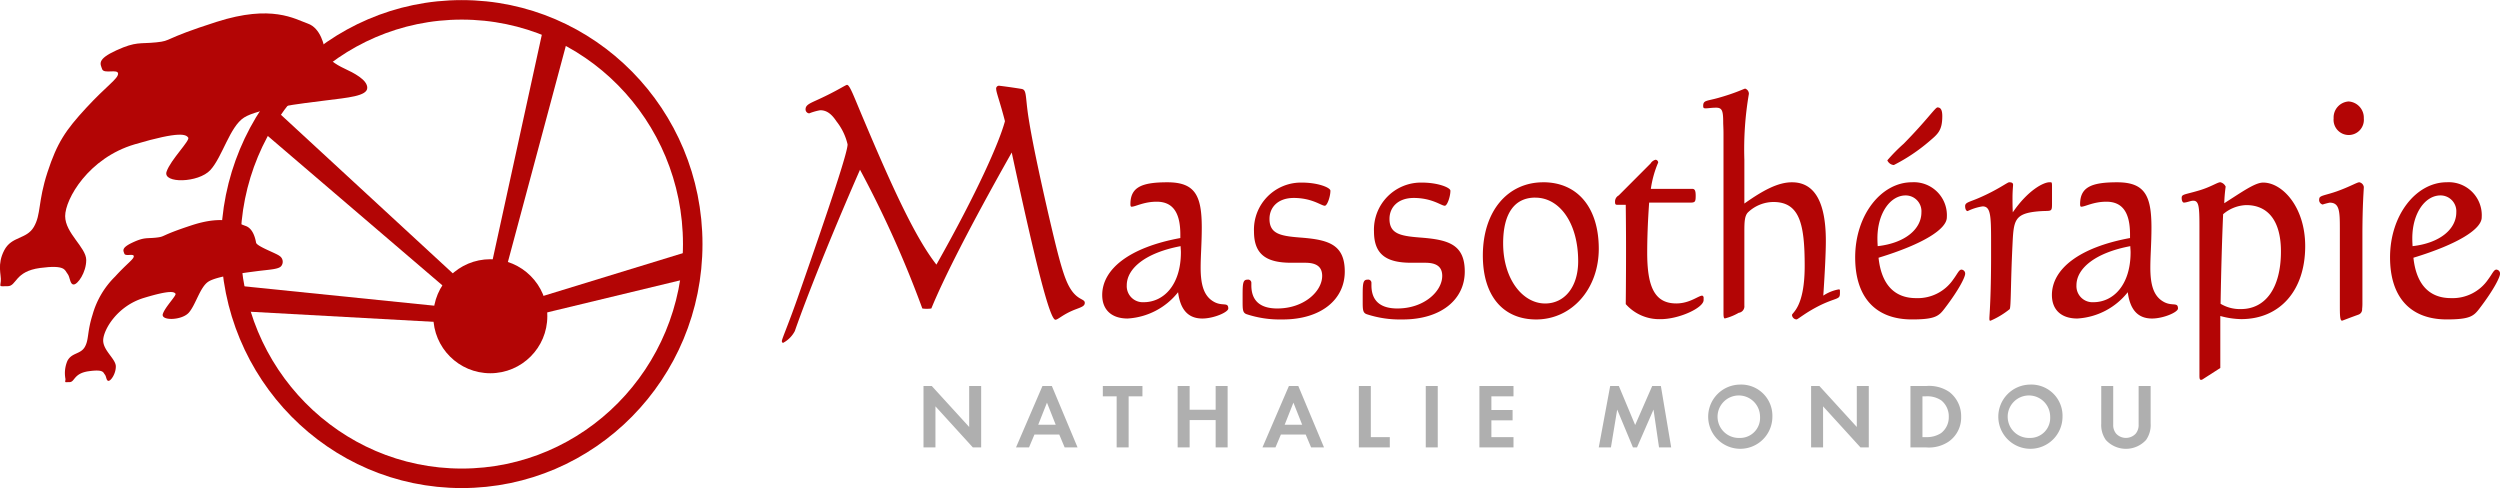 <svg id="Logo" xmlns="http://www.w3.org/2000/svg" width="384.406" height="75.062" viewBox="0 0 384.406 75.062">
  <defs>
    <style>
      .cls-1, .cls-2 {
        fill: #b30505;
      }

      .cls-2, .cls-3, .cls-4 {
        fill-rule: evenodd;
      }

      .cls-3 {
        fill: none;
        stroke: #b30505;
        stroke-width: 3px;
      }

      .cls-4 {
        fill: #afafaf;
      }
    </style>
  </defs>
  <g id="Logo_Parties" data-name="Logo Parties">
    <circle id="Color_Fill_8" data-name="Color Fill 8" class="cls-1" cx="75.391" cy="48.625" r="8.766"/>
    <path id="Color_Fill_7" data-name="Color Fill 7" class="cls-2" d="M94.515,74.61L61.7,72.805l-0.424-3.937,33.2,3.383Z" transform="translate(-25 -24.969)"/>
    <path id="Color_Fill_6" data-name="Color Fill 6" class="cls-2" d="M95.675,71.119L64.782,44.682l2.782-2.647,29.586,27.3Z" transform="translate(-25 -24.969)"/>
    <path id="Color_Fill_5" data-name="Color Fill 5" class="cls-2" d="M99.591,70.195l8.829-40.373,3.965,0.784L101.7,70.455Z" transform="translate(-25 -24.969)"/>
    <path id="Color_Fill_4" data-name="Color Fill 4" class="cls-2" d="M101.328,72.681l29.208-8.953,1.176,3.834L102.17,74.685Z" transform="translate(-25 -24.969)"/>
    <path class="cls-3" d="M96,26.484c19.615,0,35.516,16.125,35.516,36.016S115.615,98.516,96,98.516,60.484,82.391,60.484,62.5,76.385,26.484,96,26.484Z" transform="translate(-25 -24.969)"/>
    <path id="Color_Fill_3_copy" data-name="Color Fill 3 copy" class="cls-2" d="M62.521,43.047c-2.19,1.4-3.328,6.045-5.167,8.06s-7.357,2.1-6.744.263,3.678-4.819,3.328-5.257S52.8,45.062,45.7,47.164,35.019,55.575,35.019,58.2s3.24,4.819,3.24,6.746-1.314,3.767-1.927,3.767-0.526-1.139-.963-1.665-0.263-1.4-4.2-.876-3.591,2.8-4.992,2.8-1.139.175-1.051-.789-0.613-2.541.526-4.731S29.064,61.8,30.2,59.868s0.613-3.855,2.1-8.411,2.8-6.483,5.956-9.9,4.9-4.468,4.9-5.257-2.189.088-2.452-.7-0.876-1.489,2.19-2.891,3.591-.964,6.131-1.227,0.788-.438,9.284-3.154,12-.438,14.013.263,2.54,3.417,2.715,4.381,1.522,1.884,2.934,2.541,3.536,1.73,3.5,2.979-2.934,1.489-6.437,1.927S64.71,41.645,62.521,43.047Z" transform="translate(-25 -24.969)"/>
    <path id="Color_Fill_2_copy" data-name="Color Fill 2 copy" class="cls-2" d="M57.033,68.28c-1.286.836-1.937,3.581-3.014,4.777s-4.334,1.269-3.98.181,2.15-2.858,1.941-3.115-0.677-.616-4.856.652-6.27,5-6.258,6.556S42.8,80.163,42.81,81.3s-0.758,2.229-1.12,2.231-0.315-.67-0.576-0.979-0.161-.826-2.486-0.5-2.107,1.668-2.934,1.674-0.671.108-.624-0.461a4.794,4.794,0,0,1,.289-2.795c0.662-1.3,2.009-1,2.672-2.137s0.344-2.278,1.2-4.972A13.244,13.244,0,0,1,42.7,67.493c1.846-2.029,2.875-2.656,2.871-3.121s-1.292.06-1.451-.4S43.6,63.092,45.4,62.253s2.116-.583,3.614-0.747,0.463-.261,5.466-1.9,7.082-.3,8.274.1,1.515,2.007,1.623,2.575,3.086,1.624,3.594,2.034a1.065,1.065,0,0,1,.312,1.509c-0.358.571-1.805,0.58-3.871,0.852S58.319,67.445,57.033,68.28Z" transform="translate(-25 -24.969)"/>
  </g>
  <g id="Text">
    <path id="Texte" class="cls-4" d="M168.837,93.765V87.449l5.753,6.316h1.276V84.32h-1.843v6.3l-5.753-6.3H167v9.445h1.842Zm19.868,0h1.984l-3.954-9.445H185.29l-4.067,9.445h2l0.836-1.983h3.812Zm-4.067-3.484,1.346-3.4,1.346,3.4h-2.692Zm16.027-4.376V84.32h-6.093v1.586H196.7v7.859h1.842V85.906h2.125Zm7.256-1.586h-1.842v9.445h1.842V89.559h4v4.206h1.842V84.32h-1.842v3.653h-4V84.32ZM226.6,93.765h1.984l-3.954-9.445h-1.445l-4.067,9.445h2l0.836-1.983h3.812Zm-4.067-3.484,1.346-3.4,1.347,3.4h-2.693Zm11.408-5.962v9.445H238.7V92.179h-2.919V84.32h-1.842Zm10.288,0v9.445h1.842V84.32h-1.842Zm13.491,0h-5.243v9.445h5.243V92.179h-3.4V89.6h3.259V88.016h-3.259v-2.11h3.4V84.32Zm13.108,9.445H272.7l0.963-5.82,2.424,5.82h0.623l2.537-5.82,0.85,5.82h1.87l-1.587-9.445h-1.332l-2.621,6-2.509-6h-1.332Zm21.654-9.658a4.936,4.936,0,1,0,5.044,4.942A4.795,4.795,0,0,0,292.48,84.107Zm0,8.2a3.266,3.266,0,1,1,3.145-3.257A3.073,3.073,0,0,1,292.48,92.307Zm12.839,1.459V87.449l5.753,6.316h1.275V84.32h-1.842v6.3l-5.753-6.3h-1.276v9.445h1.843Zm13.434-9.445v9.445h2.437a5.427,5.427,0,0,0,3.458-.906,4.5,4.5,0,0,0,1.9-3.809,4.674,4.674,0,0,0-1.814-3.809,5.507,5.507,0,0,0-3.514-.921h-2.466Zm1.842,1.586h0.567a3.847,3.847,0,0,1,2.324.623,3.147,3.147,0,0,1,1.162,2.521,3.071,3.071,0,0,1-1.176,2.506,3.957,3.957,0,0,1-2.31.623H320.6V85.906Zm16.495-1.8a4.936,4.936,0,1,0,5.045,4.942A4.795,4.795,0,0,0,337.09,84.107Zm0,8.2a3.266,3.266,0,1,1,3.146-3.257A3.073,3.073,0,0,1,337.09,92.307Zm11-7.987V90.1a3.973,3.973,0,0,0,.709,2.521,4.189,4.189,0,0,0,6.178,0,3.973,3.973,0,0,0,.709-2.521V84.32H353.84v5.933a2.052,2.052,0,0,1-.453,1.4,2.057,2.057,0,0,1-3,0,2.052,2.052,0,0,1-.454-1.4V84.32h-1.842Z" transform="translate(-25 -24.969)"/>
    <path id="Texte_copy" data-name="Texte copy" class="cls-2" d="M180.566,48.42c3.686,17.143,5.855,25.714,6.722,25.714,0.39,0,1.128-.819,2.949-1.541,1-.385,1.561-0.53,1.561-1.059,0-.722-1.344-0.289-2.6-2.889-0.911-1.878-1.778-5.538-3.036-10.931-1.517-6.645-2.558-11.605-3.079-15.072-0.433-3.034-.216-3.852-1-4-1.778-.289-3.339-0.481-3.383-0.481a0.438,0.438,0,0,0-.52.53c0,0.482.607,2.023,1.344,4.912-0.867,3.226-4.206,10.835-10.538,22.054-3.166-4.045-6.635-11.509-11.1-22.1-1.6-3.756-2.212-5.538-2.645-5.538-0.217,0-1.518.915-4.467,2.263-1.258.578-1.908,0.819-1.908,1.493a0.608,0.608,0,0,0,.563.626,8.431,8.431,0,0,1,1.692-.482c1.041,0,1.778.626,2.515,1.734a8.958,8.958,0,0,1,1.691,3.515c0,1.2-2.515,8.812-7.459,22.969-1.561,4.526-2.645,6.934-2.645,7.271a0.277,0.277,0,0,0,.173.289,4.309,4.309,0,0,0,1.822-1.83c0.477-1.4,3.513-9.92,10.018-24.8A164.564,164.564,0,0,1,166.819,72.4a3.576,3.576,0,0,0,.694.048,3.8,3.8,0,0,0,.693-0.048C170.071,67.826,174.148,59.784,180.566,48.42ZM206.145,69.9c0.347,2.7,1.561,4.045,3.73,4.045,1.734,0,3.989-.963,3.989-1.541,0-1.011-.824-0.337-2.081-0.963-1.6-.819-2.169-2.5-2.169-5.345,0-1.734.174-3.756,0.174-6.116,0-4.912-1-6.982-5.291-6.982-3.99,0-5.681.77-5.681,3.371,0,0.241.043,0.385,0.173,0.385,0.608,0,1.865-.77,3.86-0.77,2.472,0,3.643,1.637,3.643,5.056v0.53c-7.893,1.445-12.013,4.815-12.013,8.764,0,2.263,1.431,3.611,3.9,3.611A10.687,10.687,0,0,0,206.145,69.9Zm0.39-7.078c0,0.337.044,0.626,0.044,0.915,0,5.1-2.689,7.7-5.725,7.7a2.468,2.468,0,0,1-2.6-2.6C198.252,66.237,201.158,63.829,206.535,62.818Zm15.7,11.268c5.854,0,9.54-3.034,9.54-7.368,0-4.093-2.428-4.863-6.5-5.2-3.209-.241-5.074-0.482-5.074-2.889,0-1.83,1.345-3.226,3.73-3.226,2.819,0,4.25,1.2,4.77,1.2,0.391,0,.868-1.445.868-2.311,0-.482-1.908-1.252-4.38-1.252a7.23,7.23,0,0,0-7.373,7.512c0,3.515,1.865,4.815,5.725,4.815H225.7c1.735,0,2.6.626,2.6,2.022,0,2.36-2.775,5.008-6.9,5.008-2.646,0-3.99-1.2-3.99-3.563V68.5a0.5,0.5,0,0,0-.607-0.53c-0.694,0-.737.578-0.737,2.5v0.674c0,1.4,0,1.878.563,2.119A16.187,16.187,0,0,0,222.233,74.086Zm18.451,0c5.854,0,9.54-3.034,9.54-7.368,0-4.093-2.428-4.863-6.5-5.2-3.209-.241-5.074-0.482-5.074-2.889,0-1.83,1.345-3.226,3.73-3.226,2.819,0,4.25,1.2,4.77,1.2,0.391,0,.868-1.445.868-2.311,0-.482-1.908-1.252-4.38-1.252a7.23,7.23,0,0,0-7.373,7.512c0,3.515,1.865,4.815,5.725,4.815h2.168c1.735,0,2.6.626,2.6,2.022,0,2.36-2.775,5.008-6.895,5.008-2.646,0-3.99-1.2-3.99-3.563V68.5a0.5,0.5,0,0,0-.607-0.53c-0.694,0-.737.578-0.737,2.5v0.674c0,1.4,0,1.878.563,2.119A16.187,16.187,0,0,0,240.684,74.086Zm21.6-21.091c-5.421,0-9.28,4.382-9.28,11.268,0,6.212,3.122,9.823,8.2,9.823,5.464,0,9.627-4.671,9.627-10.883C270.826,56.895,267.574,52.994,262.283,52.994Zm-1.214,2.36c3.773,0,6.592,3.949,6.592,9.775,0,4-2.125,6.5-5.074,6.5-3.47,0-6.462-3.756-6.462-9.246C256.125,57.762,257.9,55.354,261.069,55.354Zm13.91,16.372a6.882,6.882,0,0,0,5.378,2.311c2.819,0,6.592-1.733,6.592-2.937V70.763a0.319,0.319,0,0,0-.217-0.337c-0.564,0-1.908,1.2-3.99,1.2-3.382,0-4.467-2.649-4.467-7.8,0-2.119.087-4.719,0.3-7.7h6.028c1,0,1.127,0,1.127-1.059,0-.77-0.13-1.059-0.52-1.059h-6.375a15.9,15.9,0,0,1,1.128-4.045,0.444,0.444,0,0,0-.391-0.433,1.288,1.288,0,0,0-.78.578l-4.9,4.912a1.065,1.065,0,0,0-.564.963c0,0.433.087,0.482,0.434,0.482h1.214c0.044,3.756.044,5.971,0.044,6.645C275.023,64.648,275.023,67.537,274.979,71.726Zm18.235-15.457V49.527a50.322,50.322,0,0,1,.694-10.112,0.836,0.836,0,0,0-.564-0.819c-0.174,0-1.431.674-4.207,1.445-1.734.482-2.255,0.337-2.255,1.2,0,0.337.087,0.385,0.39,0.385,0.391,0,.911-0.1,1.605-0.1,0.954,0,1.084.53,1.084,2.359,0,0.241.044,0.819,0.044,1.589v27.64c0,0.53.043,0.819,0.216,0.819a8.118,8.118,0,0,0,2.125-.867,1,1,0,0,0,.868-1.108V60.506c0-1.445.043-2.359,0.563-2.889a5.725,5.725,0,0,1,3.9-1.589c4.076,0,4.813,3.467,4.813,9.823,0,6.4-1.951,7.175-1.951,7.56a0.739,0.739,0,0,0,.694.674c0.216,0,1.431-1.108,3.816-2.263,2.472-1.156,2.862-.77,2.862-1.782V69.752c0-.193,0-0.289-0.173-0.289a6.275,6.275,0,0,0-2.386.963c0.261-3.949.391-6.742,0.391-8.427,0-5.971-1.735-9-5.2-9C298.374,52.994,296.076,54.246,293.214,56.269ZM313.85,64.6c6.939-2.119,10.5-4.43,10.5-6.212a5.077,5.077,0,0,0-5.377-5.393c-4.684,0-8.717,5.008-8.717,11.557,0,6.067,3.079,9.534,8.717,9.534,3.643,0,4.163-.53,5.074-1.734,2.168-2.841,3.122-4.767,3.122-5.3a0.608,0.608,0,0,0-.564-0.626c-0.39,0-.607.626-1.257,1.493a6.611,6.611,0,0,1-5.725,2.889C316.279,70.811,314.284,68.693,313.85,64.6Zm-0.13-1.782c-0.043-.674-0.043-1.059-0.043-1.2,0-3.9,2-6.6,4.337-6.6a2.43,2.43,0,0,1,2.428,2.6C320.442,60.169,317.97,62.336,313.72,62.818Zm9.931-19.984c0-.915-0.216-1.348-0.737-1.348-0.347,0-1.6,1.926-5.2,5.586a26.566,26.566,0,0,0-2.515,2.552,1.2,1.2,0,0,0,1,.722,27.422,27.422,0,0,0,5.465-3.66C322.958,45.579,323.651,45.049,323.651,42.834Zm10.841,14.783c-0.044-.77-0.044-1.541-0.044-2.215,0-1.107.087-1.782,0.087-2.022,0-.289-0.217-0.385-0.607-0.385-0.26,0-1.735,1.156-4.64,2.408-1.432.626-2.125,0.674-2.125,1.252,0,0.482.173,0.77,0.39,0.77a7.875,7.875,0,0,1,2.3-.722c1.215,0,1.3,1.348,1.3,5.3v2.456c0,6.26-.26,9.1-0.26,9.438,0,0.385.043,0.385,0.174,0.385a12.657,12.657,0,0,0,2.949-1.782c0.216-.385.13-3.8,0.433-9.968,0.174-3.611.26-4.719,3.86-5.056,2.081-.193,2.212.241,2.212-1.156v-2.7c0-.578-0.044-0.626-0.217-0.626h-0.174C339.219,52.994,336.833,54.2,334.492,57.617ZM352.171,69.9c0.347,2.7,1.562,4.045,3.73,4.045,1.735,0,3.99-.963,3.99-1.541,0-1.011-.824-0.337-2.082-0.963-1.6-.819-2.168-2.5-2.168-5.345,0-1.734.173-3.756,0.173-6.116,0-4.912-1-6.982-5.29-6.982-3.99,0-5.682.77-5.682,3.371,0,0.241.044,0.385,0.174,0.385,0.607,0,1.865-.77,3.86-0.77,2.472,0,3.642,1.637,3.642,5.056v0.53c-7.892,1.445-12.012,4.815-12.012,8.764,0,2.263,1.431,3.611,3.9,3.611A10.687,10.687,0,0,0,352.171,69.9Zm0.391-7.078c0,0.337.043,0.626,0.043,0.915,0,5.1-2.689,7.7-5.724,7.7a2.468,2.468,0,0,1-2.6-2.6C344.279,66.237,347.184,63.829,352.562,62.818ZM363.19,82.705c0,0.481.043,0.674,0.26,0.674a0.574,0.574,0,0,0,.26-0.1L366.4,81.55V73.556a12.613,12.613,0,0,0,3.209.481c5.9,0,9.844-4.334,9.844-11.22,0-6.019-3.512-9.775-6.461-9.775-0.911,0-2.169.722-4.12,1.974l-1.865,1.2a22.607,22.607,0,0,1,.217-2.552,1.2,1.2,0,0,0-.824-0.674c-0.434,0-1.518.77-3.383,1.3-2.125.626-2.558,0.53-2.558,1.107,0,0.482.173,0.722,0.346,0.722,0.434,0,1.041-.289,1.432-0.289,0.867,0,.954.915,0.954,3.9V82.705Zm3.252-11.027c0.087-5.152.217-9.727,0.391-13.772a5.75,5.75,0,0,1,3.556-1.4c3.3,0,5.334,2.359,5.334,7.127,0,5.634-2.385,8.86-6.158,8.86A5.772,5.772,0,0,1,366.442,71.678Zm19.683-31.107a2.467,2.467,0,0,0-2.3,2.6,2.331,2.331,0,1,0,4.64,0A2.5,2.5,0,0,0,386.125,40.571Zm2.125,20.465c0-4.526.217-6.934,0.217-7.319a0.872,0.872,0,0,0-.694-0.722c-0.347,0-1.431.674-3.469,1.4-1.778.626-2.689,0.626-2.689,1.156a0.717,0.717,0,0,0,.52.867,9.363,9.363,0,0,1,1.084-.289c1.518,0,1.562,1.348,1.562,4V71.726c0,1.685,0,2.552.347,2.552,0.043,0,1-.385,2.472-0.915a0.849,0.849,0,0,0,.607-0.867c0-.1.043-0.337,0.043-0.819V61.036Zm7.844,3.563c6.939-2.119,10.5-4.43,10.5-6.212a5.077,5.077,0,0,0-5.377-5.393c-4.684,0-8.717,5.008-8.717,11.557,0,6.067,3.079,9.534,8.717,9.534,3.642,0,4.163-.53,5.074-1.734,2.168-2.841,3.122-4.767,3.122-5.3a0.608,0.608,0,0,0-.564-0.626c-0.39,0-.607.626-1.257,1.493a6.612,6.612,0,0,1-5.725,2.889C398.523,70.811,396.528,68.693,396.094,64.6Zm-0.13-1.782c-0.043-.674-0.043-1.059-0.043-1.2,0-3.9,2-6.6,4.336-6.6a2.43,2.43,0,0,1,2.429,2.6C402.686,60.169,400.214,62.336,395.964,62.818Z" transform="translate(-25 -24.969)"/>
  </g>
</svg>
